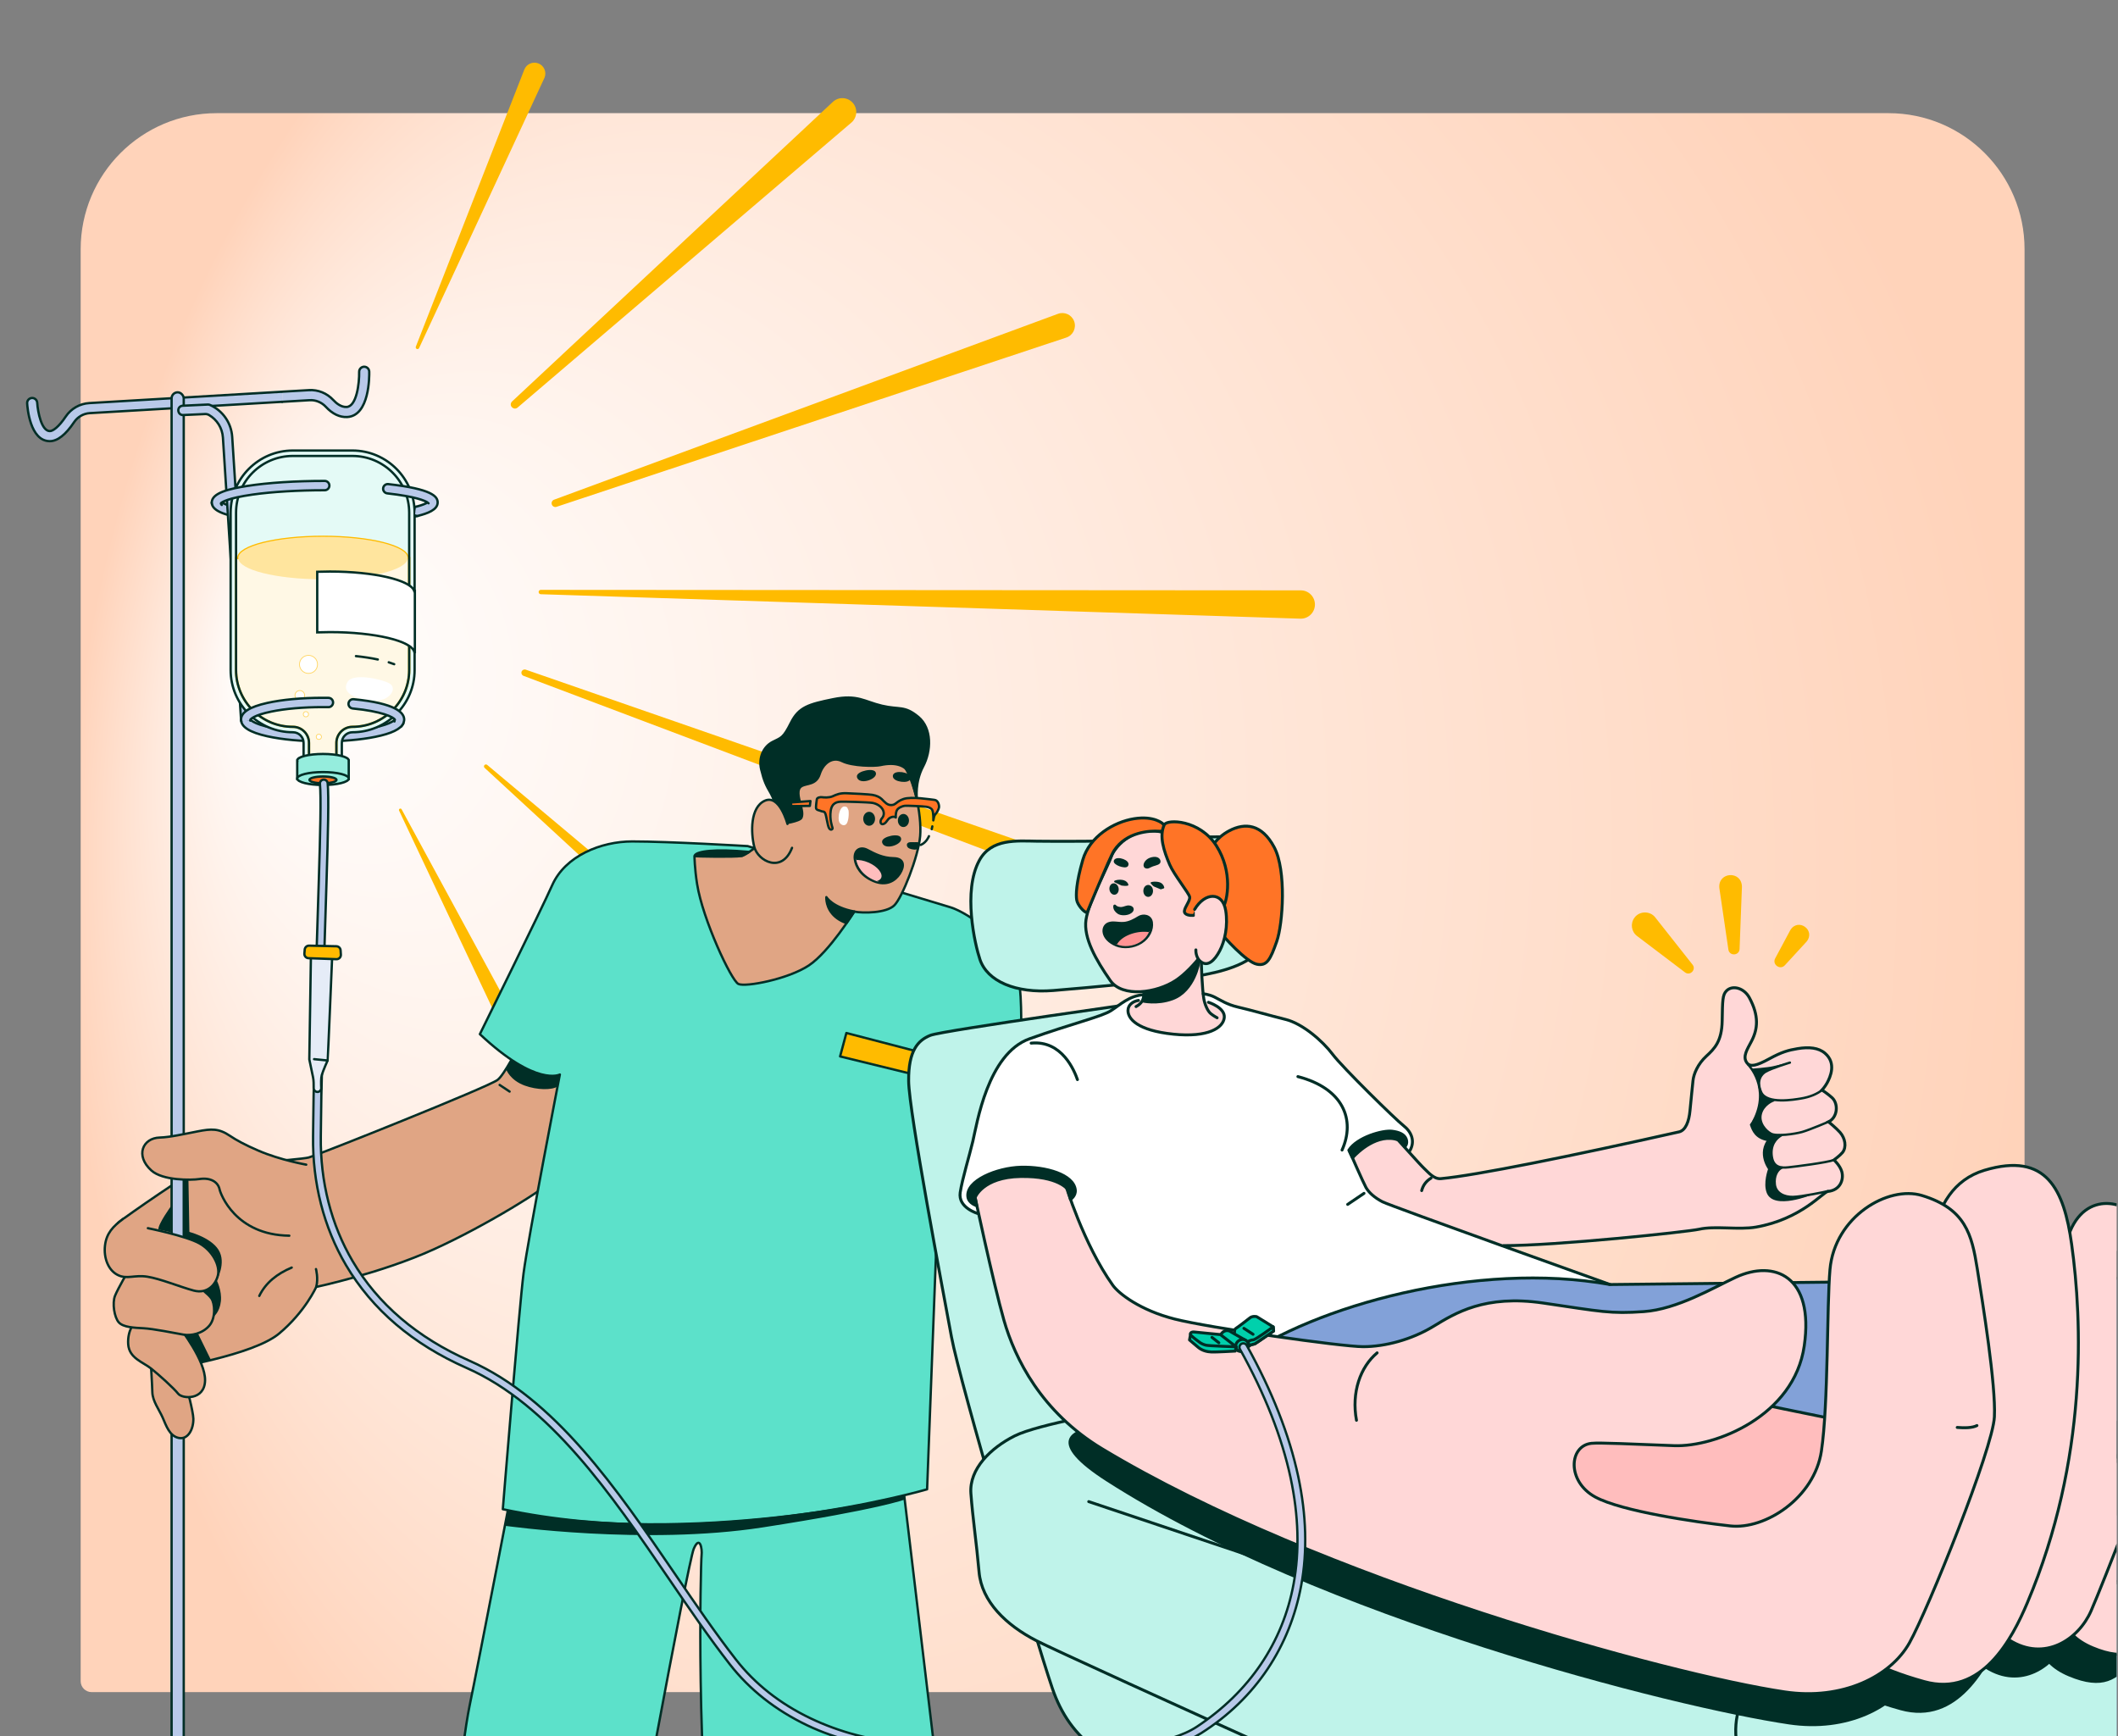 <svg xmlns="http://www.w3.org/2000/svg" xmlns:xlink="http://www.w3.org/1999/xlink" id="patient_ink" viewBox="0 0 2732 2239.43"><rect x="0" y="0" width="2732" height="2239.43" fill="#808080" stroke="none"/><defs><style>.cls-1{fill:#ff9494;}.cls-1,.cls-2,.cls-3,.cls-4,.cls-5,.cls-6,.cls-7,.cls-8,.cls-9,.cls-10,.cls-11,.cls-12,.cls-13,.cls-14,.cls-15,.cls-16,.cls-17,.cls-18,.cls-19,.cls-20,.cls-21,.cls-22,.cls-23,.cls-24,.cls-25,.cls-26,.cls-27,.cls-28,.cls-29,.cls-30,.cls-31,.cls-32{stroke:#002e26;}.cls-1,.cls-2,.cls-3,.cls-4,.cls-5,.cls-6,.cls-10,.cls-11,.cls-12,.cls-13,.cls-14,.cls-16,.cls-18,.cls-19,.cls-20,.cls-22,.cls-23,.cls-25,.cls-27,.cls-28,.cls-29,.cls-30,.cls-31,.cls-32{stroke-linecap:round;}.cls-1,.cls-2,.cls-3,.cls-4,.cls-5,.cls-6,.cls-10,.cls-11,.cls-12,.cls-13,.cls-14,.cls-16,.cls-18,.cls-19,.cls-20,.cls-22,.cls-23,.cls-27,.cls-28,.cls-29,.cls-30,.cls-31,.cls-32{stroke-linejoin:round;}.cls-1,.cls-6{stroke-width:2.9px;}.cls-2,.cls-3,.cls-33,.cls-8,.cls-9,.cls-11,.cls-14,.cls-15,.cls-16,.cls-17,.cls-19,.cls-20,.cls-21,.cls-23,.cls-26,.cls-28{stroke-width:3px;}.cls-2,.cls-4,.cls-6,.cls-10,.cls-12,.cls-13,.cls-34{fill:#002e26;}.cls-35{fill:#002e26;}.cls-35,.cls-36,.cls-37,.cls-38,.cls-39,.cls-34,.cls-40,.cls-41{stroke-width:0px;}.cls-42{clip-path:url(#clippath);}.cls-36,.cls-20,.cls-24,.cls-26,.cls-29{fill:none;}.cls-3,.cls-9,.cls-30{fill:#ff7426;}.cls-4{stroke-width:2.27px;}.cls-37,.cls-7,.cls-22{fill:#ffd7d7;}.cls-33{fill:#fff8e5;stroke:#fb0;}.cls-33,.cls-7,.cls-8,.cls-9,.cls-15,.cls-17,.cls-43,.cls-21,.cls-24,.cls-25,.cls-26,.cls-44{stroke-miterlimit:10;}.cls-5{fill:#00d0ac;}.cls-5,.cls-7,.cls-10,.cls-18,.cls-22,.cls-25,.cls-27,.cls-29,.cls-30,.cls-31,.cls-32{stroke-width:3.78px;}.cls-8,.cls-14{fill:#b8c9e9;}.cls-45{clip-path:url(#clippath-1);}.cls-46{clip-path:url(#clippath-2);}.cls-38{fill:url(#Dégradé_sans_nom_3);}.cls-11{fill:#5ce1ca;}.cls-12{stroke-width:2.37px;}.cls-13{stroke-width:2.01px;}.cls-39{fill:#ffe59e;}.cls-15,.cls-43,.cls-41,.cls-44,.cls-32{fill:#fff;}.cls-16,.cls-40{fill:#fb0;}.cls-17{fill:#e4faf6;}.cls-18,.cls-28{fill:#ffbdbd;}.cls-43{stroke:#ffd561;}.cls-19{fill:#e5ecf7;}.cls-21{fill:#95eddd;}.cls-23{fill:#e0a584;}.cls-24{stroke-width:12.02px;}.cls-25{fill:#ffdede;}.cls-27{fill:#82a1d8;}.cls-31{fill:#bff3ea;}.cls-44{stroke:#ffe294;}</style><clipPath id="clippath"><rect class="cls-36" width="2730.22" height="2239.43"></rect></clipPath><radialGradient id="D&#xE9;grad&#xE9;_sans_nom_3" cx="1357.76" cy="966.78" fx="321.8" fy="700.25" r="1272.75" gradientTransform="translate(0 -35.12) scale(1 1.24)" gradientUnits="userSpaceOnUse"><stop offset="0" stop-color="#fff"></stop><stop offset="1" stop-color="#ffd3ba"></stop></radialGradient><clipPath id="clippath-1"><path class="cls-36" d="M1104.28,1108c-1.78-11.65,6.36-17.55,15.94-12.53s19.84,10.49,33.98,10.72c14.14.23,14.05,10.51,7.94,19.98-5.73,8.89-17.19,16.47-33.77,9.48-16.39-6.91-22.72-18.65-24.09-27.65Z"></path></clipPath><clipPath id="clippath-2"><path class="cls-36" d="M1440.73,1218.21c-18.35-7.61-18.46-23.05-9.38-26.58,5.63-2.19,11.05.1,18.56-.42,6.52-.45,13.15-4.05,17.93-7.09,5.42-3.44,14.7-2.19,15.95,6.25,1.25,8.44-3.23,18.45-12.72,24.5-9.44,6.02-21.72,6.91-30.34,3.34Z"></path></clipPath></defs><g class="cls-42"><path class="cls-38" d="M279.55,145.96h2156.41c96.86,0,175.5,78.64,175.5,175.5v1846.98c0,7.79-6.32,14.11-14.11,14.11H118.16c-7.79,0-14.11-6.32-14.11-14.11V321.46c0-96.86,78.64-175.5,175.5-175.5Z"></path><path class="cls-40" d="M518.04,1043.87l161.52,297.65c2.99,5.51.95,12.4-4.56,15.39-5.51,2.99-12.4.95-15.39-4.56-.08.03-144.71-306.63-144.84-306.82-.43-.92-.04-2.01.88-2.44.88-.42,1.93-.06,2.4.78h0Z"></path><path class="cls-40" d="M628.43,986.59l614.77,515.73c9.05,7.59,10.23,21.08,2.64,30.13-7.59,9.05-21.08,10.23-30.13,2.64-.04.11-590.37-544.53-590.63-544.69-1.03-.95-1.09-2.55-.15-3.58.92-1,2.46-1.08,3.49-.22h0Z"></path><path class="cls-40" d="M678.16,863.75l948.63,329.15c9.26,3.21,14.16,13.32,10.94,22.57-3.21,9.26-13.32,14.16-22.57,10.94.07.06-939.79-354.69-939.89-354.71-2.19-.83-3.29-3.27-2.47-5.45.81-2.15,3.19-3.25,5.35-2.5h0Z"></path><path class="cls-40" d="M697.59,760.82l980.28.64c10.09,0,18.26,8.19,18.25,18.28,0,10.09-8.19,18.26-18.28,18.25.12.04-980.23-31.57-980.34-31.56-1.55-.05-2.77-1.35-2.72-2.9.05-1.52,1.3-2.72,2.81-2.72h0Z"></path><path class="cls-40" d="M714.68,644.52l650.01-239.75c8.41-3.1,17.74,1.2,20.84,9.61,3.18,8.58-1.43,18.15-10.11,21.01,0,0-657.53,218.3-657.53,218.3-2.55.85-5.3-.53-6.14-3.08-.83-2.49.48-5.18,2.93-6.09h0Z"></path><path class="cls-40" d="M660.55,517.77l413.76-386.37c7.24-6.76,18.58-6.37,25.34.87,6.76,7.24,6.37,18.58-.87,25.34.09.05-431.01,367.89-431.16,368.08-4.93,4.13-12.14-2.63-7.08-7.92h0Z"></path><path class="cls-40" d="M536.37,447.13l139.94-357.37c2.83-7.22,10.98-10.78,18.2-7.96,7.22,2.83,10.78,10.98,7.96,18.2.08.1-161.8,348.61-161.89,348.93-.53,1.15-1.89,1.64-3.04,1.11-1.1-.51-1.6-1.79-1.17-2.91h0Z"></path><path class="cls-14" d="M363.98,518.26l-248.11,14.61c-8.15.48-15.71,4.8-20.23,11.55-10.93,16.33-21.49,24.61-31.37,24.61-25.76,0-28.96-43.84-29.24-48.84-.2-3.58,2.54-6.65,6.13-6.85,3.58-.19,6.65,2.54,6.85,6.13.69,11.94,5.57,36.57,16.26,36.57,3.84,0,11.27-4.95,20.57-18.84,6.77-10.11,18.09-16.57,30.27-17.29l249.17-14.68"></path><path class="cls-23" d="M668.71,1350.01s-17.99,36.2-27,42.96c-12.27,9.21-231.97,96.96-243.63,100.03s-129.49,11.05-139.31,13.5c-9.82,2.45-95.73,61.98-105.55,69.96s0,57.69,6.14,61.98c6.14,4.3,57.69,127.03,57.69,127.03,0,0,109.24-17.18,142.99-45.41s47.87-60.14,47.87-60.14c0,0,84.07-17.8,151.58-48.48,67.51-30.68,144.83-78.55,159.56-93.89,14.73-15.34,55.23-142.37,55.23-142.37l-105.55-25.16Z"></path><path class="cls-11" d="M670.26,1869.64s-54.5,282.5-64.51,330.33c-10.01,47.83-33.37,251.36-33.37,251.36l232.45,15.57s82.3-451.56,90.09-469.36c7.79-17.8,11.12,0,10.01,8.9s-7.79,278.06,17.8,442.66l304.75-6.67-75.63-635.08-481.59,62.28Z"></path><rect class="cls-14" x="221.34" y="506.02" width="15.66" height="1877.06" rx="7.83" ry="7.83"></rect><path class="cls-23" d="M395,1502.21s-33.03-5.8-61.41-17.96c-17.43-7.47-28.84-13.72-36.97-19.22-14.43-9.76-23.96-9.17-41.54-5.77-17.14,3.31-35.58,7.61-49.09,7.98-21.82.59-32.04,23.26-10.72,42.5,14.55,13.12,51.28,12.64,61.98,11.02,13.85-2.1,23.93,3.36,26.02,13.43,1.15,5.54,20.24,58.81,89.91,59.64"></path><path class="cls-20" d="M376.29,1634.95c-18.93,7.98-33.61,19.56-41.84,36.57"></path><path class="cls-20" d="M407.59,1636.92s3.24,12.06.3,23"></path><line class="cls-20" x1="644.48" y1="1399.37" x2="657.33" y2="1407.94"></line><path class="cls-23" d="M194.38,1755.57s1.81,28.72,2.12,40.21,8.77,22.37,13.3,32.65c4.54,10.28,8.77,23.89,20.86,26.3,12.09,2.42,19.05-11.79,18.75-24.79-.23-9.94-8.77-40.82-8.77-40.82l-46.26-33.56Z"></path><path class="cls-11" d="M1195.87,1920.97s-282,82.48-547.28,25.64c0,0,21.18-260.82,26.75-304.29,5.57-43.47,46.81-256.36,46.81-256.36,0,0-30.27,16.4-103.17-52.08,0,0,79.63-161.36,93.32-192.18,16.9-38.04,63.22-56.38,103.1-56.38,48.33,0,149,6.01,149,6.01,0,0,240.73,72.45,262.08,79.08,21.35,6.63,83.21,45.66,89.1,103.83,5.89,58.17-5.15,197.35-5.15,197.35l-97.94,10.31-16.63,439.09Z"></path><polygon class="cls-16" points="1083.64 1362.59 1091.74 1332.39 1196.3 1359.64 1188.94 1388.36 1083.64 1362.59"></polygon><path class="cls-23" d="M895.8,1104.32c1.32.33,51.6,1.41,60.54-.24s32.88-23.55,41.48-31.5,38.45-88.15,52.02-100.07c13.57-11.92,83.76-19.86,106.6,2.32,22.84,22.18,32.78,77.14,30.46,103.63-2.32,26.49-23.17,79.46-33.44,89.39-10.26,9.93-40.06,10.26-51.65,7.95,0,0-32.11,51.98-58.6,69.52-26.49,17.55-81.44,28.14-90.71,23.84-9.27-4.3-46.07-83.32-53.3-128.79-3.26-20.54-3.41-36.04-3.41-36.04Z"></path><path class="cls-2" d="M1008.19,1062.74c.84,0,23.26-3.36,25.5-7.85,2.24-4.48.56-10.93-1.4-18.49s-5.04-18.49,1.68-22.42,18.77-1.4,23.26-15.41c4.48-14.01,16.25-23.26,29.14-16.81s41.81,6.71,49.32,5.04c19.89-4.42,34.77.49,38.99,14.69,4.36,14.66,7.95,28.41,7.95,28.41,0,0-2.71-20.97,7.95-41.09,10.71-20.23,11.8-49.36-6.13-64.22s-24.1-8.97-46.79-14.29c-22.7-5.32-31.38-14.85-63.05-8.41s-44.27,10.09-54.36,30.26c-10.09,20.17-12.33,19.05-23.82,24.94-11.49,5.88-18.21,20.17-14.57,35.31,3.64,15.13,6.44,20.74,12.33,30.82s14.01,39.51,14.01,39.51Z"></path><path class="cls-2" d="M957.51,1103.74s3.56-2.65,8.74-4.91c-45.35-4.27-67.07-.71-70.04,4.42l61.3.49Z"></path><path class="cls-2" d="M1102.74,1108.78c-1.78-11.65,6.36-17.55,15.94-12.53,9.58,5.02,19.84,10.49,33.98,10.72,14.14.23,14.05,10.51,7.94,19.98-5.73,8.89-17.19,16.47-33.77,9.48-16.39-6.91-22.72-18.65-24.09-27.65Z"></path><ellipse class="cls-2" cx="1121.1" cy="1056.09" rx="6.13" ry="7.51"></ellipse><ellipse class="cls-2" cx="1165.31" cy="1058.3" rx="5.67" ry="6.95"></ellipse><path class="cls-2" d="M1106.82,1002.04c-1.58-5.9,22.28-11.03,21.63-3.89-.56,6.22-19.4,12.25-21.63,3.89Z"></path><path class="cls-2" d="M1139.29,1086.32c-1.58-5.9,22.28-11.03,21.63-3.89-.56,6.22-19.4,12.25-21.63,3.89Z"></path><path class="cls-2" d="M1153.13,1000.94c.15-6.43,20.67-3.88,19.78,3.04-.68,5.35-19.94,3.27-19.78-3.04Z"></path><polygon class="cls-3" points="1020.66 1039.77 1020.19 1035.1 1045.39 1033.24 1044.62 1039.46 1020.66 1039.77"></polygon><path class="cls-3" d="M1059.55,1046.3c-2.86-1.32-7-1.09-7-4.67s.78-8.56,1.09-10.73,4.36-2.96,6.69-2.64,9.02.93,13.84-1.24c4.82-2.18,9.02-4.2,17.73-3.89s29.18,1.35,33.4,2.1c5.1.91,9.3,2.79,11.91,5.33,4.54,4.42,7.15,8.06,12.81,7.82s6.07-4.57,15.42-7.82c10.09-3.51,34.88.66,39.86,1.13s6.38,7.31,5.91,9.8c-.47,2.49-2.64,6.69-4.51,8.56s-2.33,5.6-2.8,8.09c0,0,.42-9.97-1.4-13.38-1.24-2.33-4.04-3.58-7.78-4.2s-24.89-1.56-27.69-1.24-8.87,2.49-10.42,6.38-1.13,8.72-1.13,8.72c0,0-2.29-2.31-7.27.3-4.01,2.09-4.54,6.8-8.84,8.16-3.91,1.23-4.65-4.2-1.81-7.37,3.53-3.95,2.68-8.64.91-11.68-2.38-4.08-7.66-7.32-13.11-8.25s-35.62-1.71-40.13-1.56-12.13.78-13.69,11.82,1.71,20.07,2.33,21.93c.62,1.87-2.49,3.89-4.51.31-2.02-3.58-3.42-16.49-4.98-19.29s-2.8-1.56-4.82-2.49Z"></path><path class="cls-2" d="M1183.39,1087.71c-5.23.51-12.14-1.18-12.14,2.02s3.54,4.05,7.42,4.55,5.39-1.01,5.9-3.37-1.18-3.2-1.18-3.2Z"></path><line class="cls-20" x1="1202.59" y1="1065.89" x2="1201.84" y2="1069.47"></line><path class="cls-20" d="M1198.26,1078.51s-3.01,8.09-10.54,11.29"></path><g class="cls-45"><ellipse class="cls-28" cx="1115.56" cy="1123.23" rx="13.13" ry="24.48" transform="translate(-356.53 1705.52) rotate(-66.78)"></ellipse></g><path class="cls-23" d="M1015.75,1062.74s-10.09-38.39-29.14-29.98c-19.05,8.41-18.21,41.19-13.73,59.4s35.59,35.31,48.76,1.4"></path><path class="cls-2" d="M1102.13,1175.71c-28.34-5.18-36.21-18.57-36.21-18.57,0,0-1.21,14.43,11.61,25.42,6.62,5.68,14.43,8.04,14.43,8.04l10.17-14.9Z"></path><path class="cls-23" d="M173.82,1705.68s-9.68,9.98-8.47,28.12c1.21,18.14,19.05,22.98,29.63,31.44,10.58,8.47,29.33,25.4,34.77,32.35,5.44,6.95,34.17,8.77,34.77-16.93s-32.35-67.73-32.35-67.73l-58.35-7.26Z"></path><path class="cls-23" d="M165.65,1638.86s-13.3,22.68-17.23,32.35-.91,28.12,4.84,34.47c5.74,6.35,19.96,6.95,32.05,7.56,12.09.6,41.12,6.35,51.1,8.16,9.98,1.81,24.79-1.21,33.56-11.49,8.77-10.28,6.95-29.03,2.72-35.07-4.23-6.05-16.02-14.51-16.02-14.51l-91.01-21.47Z"></path><path class="cls-23" d="M190.75,1584.14s49.28,9.98,66.52,19.65c17.23,9.68,26.61,28.72,23.89,40.82-2.72,12.09-13.61,24.79-31.44,19.96-17.84-4.84-42.63-15.12-59.56-17.84-16.93-2.72-26.61,3.93-38.7-2.42-12.09-6.35-17.84-22.07-16.02-37.79,1.81-15.72,10.28-24.79,23.58-34.47"></path><path class="cls-14" d="M364.27,505.22l34.37-2.02c11.73-.68,23.1,3.96,31.25,12.76,3.96,4.28,10.15,9.31,17.2,8.95,12.98-.66,16.51-30.77,16.18-45.24-.08-3.59,2.76-6.56,6.35-6.65,3.57-.09,6.56,2.76,6.65,6.34.14,5.84.51,57.05-28.52,58.53-9.54.49-19.02-4.04-27.4-13.1-5.49-5.93-13.13-9.07-20.94-8.61l-35.44,2.09"></path><path class="cls-34" d="M659.6,1366.61l-6.47,13.18s4.82,13.52,23.69,20.41c15.87,5.8,34.76,6.02,42.33,1.26.78-.49,3.01-15.51,3.01-15.51,0,0-19.18,4.71-36.45-4.13-17.27-8.84-26.11-15.21-26.11-15.21Z"></path><polygon class="cls-34" points="237.16 1522.38 243.07 1522 244.45 1598.11 237.16 1595.59 237.16 1522.38"></polygon><path class="cls-34" d="M220.46,1589.47c0-1.39.28-33.96.28-33.96,0,0-17.26,23.66-16.42,30.34l16.15,3.62Z"></path><path class="cls-34" d="M241.82,1588.3s29.54,6.93,40.09,23.81c10.55,16.88-2.41,39.19-2.41,39.19,0,0,9.04-21.4-10.25-39.19-9.59-8.84-29.54-15.98-29.54-15.98l2.11-7.84Z"></path><path class="cls-34" d="M263.53,1665.48s15.37,8.74,12.36,32.56c0,0,7.54-5.73,9.04-19.59,1.51-13.87-5.43-27.13-5.43-27.13,0,0-5.43,11.76-15.98,14.17Z"></path><path class="cls-34" d="M255.39,1720.04l16.58,33.76-12.06,4.22c-5.43-10.55-13.57-22.61-21.4-35.27l16.88-2.71Z"></path><path class="cls-34" d="M654.89,1948.26l-3.87,19.71s180.87,25.69,332.88,2.11c152.01-23.58,182.98-35.89,182.98-35.89l-1.06-5.28s-269.92,65.31-510.93,19.35Z"></path><path class="cls-41" d="M1092.78,1041.39c-9.41-6.23-13.05,13.78-9.91,19.43,1.5,2.71,5.17,4.85,8.15,2.65,3.75-2.76,4.23-14.58,3.43-18.38"></path><path class="cls-14" d="M418.86,675.86c-37.61,0-73.02-2.29-99.7-6.44-32.24-5.02-46-11.4-46-21.33h12.02c0-.57-.19-.96-.26-1.06.04.06,4.62,6.12,41.15,11.26,25.43,3.58,58.38,5.55,92.78,5.55,47.83,0,92.94-3.92,117.74-10.23l2.96,11.65c-26.09,6.64-71.21,10.6-120.7,10.6Z"></path><path class="cls-24" d="M418.86,626.32c30.34,0,58.43,1.51,81.34,4.07"></path><path class="cls-14" d="M416.15,956.26c-26.92,0-52.3-2.35-71.46-6.62-22.72-5.06-33.76-12.09-33.76-21.49h12.02c0-.13-.02-.22-.03-.25.02.05,2.76,5.58,27.17,10.6,17.98,3.7,41.44,5.73,66.06,5.73s47.61-2,65.51-5.62c24.87-5.04,27.69-10.65,27.71-10.7l10.94,4.99c-3.43,7.53-15.29,13.25-36.27,17.5-18.67,3.78-42.78,5.86-67.9,5.86Z"></path><path class="cls-24" d="M423.63,906.11c11.26.19,22,.79,31.9,1.75"></path><path class="cls-14" d="M310.95,928.53l-23.42-364.21c-.78-12.2-7.58-22.97-17.96-29.06-1.51-.88-3.25-1.28-5-1.21l-28.65,1.29c-7.13-.06-8.41-10.92-.57-12.01l32.72-1.55c.94-.04,1.87.13,2.73.51h0c16.55,7.36,27.56,23.16,28.72,41.24l23.42,364.21-12,.77Z"></path><path class="cls-17" d="M454.63,581.11h-76.96c-44.1,0-80.18,36.08-80.18,80.18v203.02c0,44.1,36.08,80.18,80.18,80.18h.2c7.57,0,13.71,6.14,13.71,13.71v31.16c0,7.57,6.14,13.71,13.71,13.71h21.91c7.57,0,13.71-6.14,13.71-13.71v-31.16c0-7.57,6.14-13.71,13.71-13.71h0c44.1,0,80.18-36.08,80.18-80.18v-203.02c0-44.1-36.08-80.18-80.18-80.18Z"></path><path class="cls-33" d="M525.84,719.81c0-15.14-48.9-27.41-109.22-27.41s-109.22,12.27-109.22,27.41h-2.91v144.5c0,40.35,32.83,73.18,73.18,73.18h.2c11.42,0,20.71,9.29,20.71,20.71v31.16c0,3.7,3.01,6.71,6.71,6.71h21.91c3.7,0,6.71-3.01,6.71-6.71v-31.16c0-11.42,9.29-20.71,20.71-20.71,40.35,0,73.18-32.83,73.18-73.18v-144.5h-1.97Z"></path><path class="cls-26" d="M405.29,996.07c-3.7,0-6.71-3.01-6.71-6.71v-31.16c0-11.42-9.29-20.71-20.71-20.71h-.2c-40.35,0-73.18-32.83-73.18-73.18v-203.02c0-40.35,32.83-73.18,73.18-73.18h76.96c40.35,0,73.18,32.83,73.18,73.18v203.02c0,40.35-32.83,73.18-73.18,73.18-11.42,0-20.71,9.29-20.71,20.71v31.16c0,3.7-3.01,6.71-6.71,6.71h-21.91Z"></path><ellipse class="cls-39" cx="416.62" cy="719.81" rx="109.22" ry="27.41"></ellipse><path class="cls-20" d="M501.44,854.26c2.52.78,4.87,1.59,7.04,2.44"></path><path class="cls-20" d="M459.13,846.27c10.3,1.09,19.8,2.57,28.2,4.36"></path><path class="cls-21" d="M449.84,980.83c0-4.6-14.87-8.34-33.22-8.34s-33.22,3.73-33.22,8.34c0,.07.01.14.02.21h-.02v23.8h66.44v-23.8h-.02c0-.07.02-.14.02-.21Z"></path><ellipse class="cls-21" cx="416.62" cy="1004.17" rx="33.22" ry="8.34"></ellipse><ellipse class="cls-9" cx="416.62" cy="1005.92" rx="17.41" ry="4.37"></ellipse><path class="cls-41" d="M465.2,901.37c-13.73-3.91-23.75-10.93-16.59-22.25s44.49-3.02,53.54,2.26,3.39,15.84-6.03,19.98-24.83,1.73-30.92,0Z"></path><circle class="cls-43" cx="411.27" cy="950.38" r="3.38"></circle><circle class="cls-43" cx="394.57" cy="921.23" r="3.38"></circle><circle class="cls-44" cx="399.56" cy="906.28" r="3.38"></circle><circle class="cls-43" cx="386.73" cy="896.93" r="6.23"></circle><circle class="cls-43" cx="397.94" cy="856.94" r="11.64"></circle><path class="cls-14" d="M536.59,653.61c8.96-2.28,13.08-4.33,14.89-5.52-3.42-2.24-15.11-7.6-51.96-11.72-3.3-.37-5.67-3.34-5.31-6.64.37-3.3,3.35-5.67,6.64-5.31,56.45,6.31,63.69,15.96,63.69,23.67,0,9.58-13.36,14.21-25,17.17-.5.13-1,.19-1.49.19-.95,0-1.87-.23-2.7-.64M552.79,649.15h0,0Z"></path><path class="cls-14" d="M273.46,649.95c-.19-.59-.3-1.22-.3-1.87,0-12.48,23.25-17.78,46-21.33,26.68-4.16,62.09-6.44,99.7-6.44,3.32,0,6.01,2.69,6.01,6.01s-2.69,6.01-6.01,6.01c-34.4,0-67.35,1.97-92.78,5.55-32.68,4.6-39.79,9.93-40.96,11.05-.57,1.16.93,2.38.93,2.38"></path><path class="cls-14" d="M508.83,930.53c-.02-.79.12-1.59.44-2.37-1.82-3.29-16.91-10.71-54.32-14.32-3.3-.32-5.72-3.26-5.41-6.56.32-3.3,3.26-5.73,6.56-5.41,53.94,5.2,65.26,17.16,65.26,26.27,0,1.62-.54,3.15-1.05,4.75-.44,1.39-2.92,4.31-2.92,4.31M509.38,928.39h0,0Z"></path><path class="cls-14" d="M311.41,930.49c-.3-.72-.47-1.51-.47-2.34,0-9.4,11.04-16.43,33.76-21.49,19.15-4.27,44.53-6.62,71.46-6.62,2.55,0,5.08.02,7.58.06,3.32.06,5.96,2.79,5.91,6.11-.06,3.32-2.79,5.95-6.11,5.91-2.43-.04-4.9-.06-7.38-.06-24.62,0-48.08,2.04-66.06,5.73-23.05,4.74-26.78,9.94-27.14,10.54-.01.4-.06.8-.15,1.18"></path><path class="cls-8" d="M406.7,1303.64c.92-94.18,9.28-260.16,5.99-292.56-.28-2.75,1.72-5.2,4.47-5.48,2.74-.27,5.2,1.72,5.48,4.47,3.34,32.81-5.02,200.71-5.96,295.29"></path><path class="cls-15" d="M534.23,762.02c-5.19-13.93-51.88-24.83-108.73-24.83-5.54,0-10.99.1-16.31.3v78.14c5.32-.2,10.76-.31,16.31-.31,58.21,0,105.78,11.43,109.04,25.84h.58v-79.15h-.88Z"></path><path class="cls-31" d="M1520.15,1262.18c26.64-3.11,67.56-9.21,91.94-25.52,24.37-16.32,21.84-53.63,19.83-71.9-2-18.27-8.07-48.09-11.01-59.29-2.94-11.2-13.21-24.9-35.71-25.91s-102.16,2.29-129.02,4.1c-23.38,1.57-90.68,1.77-118.86,1.33-26.12-.4-58.53-3.47-74.01,24.64-21.7,39.4-5.81,108.59.74,127.99,9.51,28.17,46.16,43.82,94.42,39.98,48.26-3.84,140.82-12.99,161.68-15.43Z"></path><path class="cls-31" d="M1499.81,1289.35s-283.93,39.75-299.71,46.06c-15.78,6.31-28.4,19.29-28.05,58.91.35,39.62,44.36,270.88,55.23,329.96,10.86,59.07,107.05,385.46,130.05,453.17,23,67.72,72.83,103.49,178.88,130.33,106.05,26.83,626.08,163.55,675.91,180.16,49.83,16.61,127.77,7.67,183.99-19.17s198.05-123.94,198.05-123.94l-1094.35-1055.48Z"></path><path class="cls-41" d="M1263.47,1566.25s-17.92-2.37-22.66-15.55c-4.73-13.19,1.69-29.42,3.38-37.2,1.69-7.78,22.99-98.4,34.49-122.07,11.5-23.67,22.66-44.3,70.33-59.18,47.68-14.88,77.1-23.33,85.55-29.76,8.45-6.42,25.36-18.26,40.92-19.61,15.55-1.35,74.39-3.04,81.16-1.01,6.76,2.03,29.42,16.57,35.51,17.25,6.09.68,63.23,15.89,72.03,18.26,8.79,2.37,35.51,18.94,48.36,35.84,12.85,16.91,87.24,89.27,94,96.03s21.98,14.54,10.82,36.18l-8.12-9.81-11.84-11.84s-48.69,15.55-54.1,21.98c-5.41,6.42-.68,2.37-.68,2.37l19.61,45.99s10.82,14.2,24.35,17.92c13.53,3.72,287.09,103.81,287.09,103.81,0,0-125.98-13.8-208.97.68-87.24,15.22-162.65,39.9-213.37,66.61,0,0-159.15-6.93-205.93-54.44-43.62-44.3-72.03-143.04-72.03-143.04l-61.88-12.85-56.47,20.29,8.45,33.14Z"></path><path class="cls-37" d="M1421.31,1248.62c9.84,16.66,15.1,28.1,37.39,30.18,9.84.92,15.74.13,15.74.13,0,0,.52,7.74-1.05,11.15,0,0-12.46-2.36-18.11,9.97-5.64,12.33,14.04,28.47,50.51,33.19,36.47,4.72,54.32-1.05,61.4-5.51,7.08-4.46,13.51-11.94,11.81-19.68-1.71-7.74-25.06-16.53-25.06-16.53l-3.67-54.84s2.49-57.07,3.67-62.58c1.18-5.51-6.69-69.8-11.41-80.16s-33.46-20.73-48.41-21.91c-14.96-1.18-38.7,1.57-53.66,20.6-14.96,19.02-28.21,62.19-31.88,68.88s-11.51,30.3-6.69,46.58c4.85,16.4,19.42,40.54,19.42,40.54Z"></path><path class="cls-30" d="M1561.84,1094.66s6.32-13.94,23.81-23.15c20.32-10.7,41.94-8.74,57.89,21.19,15.95,29.93,11.36,98.74,3.28,121.67-8.08,22.94-12.45,32.11-25.78,29.27-13.32-2.84-43.47-35.61-48.49-43.47-5.02-7.86-18.57-91.96-10.7-105.51Z"></path><path class="cls-27" d="M3211.9,1871.18s-312.66-197.15-332.57-210.03c-19.91-12.88-65.04-15.77-97.1-13.48-32.06,2.29-705.37,9.16-705.37,9.16-171.43-30.7-380.62,26.94-480.93,98.48l787.81,611.47,274.82,371,231.31,338.94,680.17-258.79-96.19-771.78-261.95-174.98Z"></path><path class="cls-31" d="M2657.19,1990.62c54.96,17.95,112.17,84.13,122.27,140.22,10.1,56.09,11.22,111.05,12.34,139.09,1.12,28.04-5.61,60.57-40.38,89.74-34.77,29.16-225.7,114.4-278.07,140.58-104.31,52.16-273.82-5.98-384.87-48.6-111.05-42.63-712.3-315.2-751.56-335.4-39.26-20.19-70.67-50.48-74.03-88.62-3.37-38.14-8.19-69.55-10.54-101.36-2.36-31.81,25.92-58.91,56.55-74.23,30.63-15.32,135.49-32.99,135.49-32.99l1212.8,171.56Z"></path><path class="cls-29" d="M2299.03,2144.77c-26.08,9.61-82.35,50.78-50.78,134.51"></path><line class="cls-32" x1="2163.58" y1="2191.57" x2="1404.35" y2="1936.84"></line><path class="cls-7" d="M2077.33,1657s-283.72-101.53-294.03-106.86c-10.31-5.33-17.77-12.09-21.33-18.48-3.55-6.4-20.68-45.56-20.68-45.56,22.01-31.28,54.9-23.66,54.9-23.66,8.11,8.75,35.55,39.81,40.88,44.72,5.33,4.91,12.39,13.93,21.54,13.09,44.88-4.11,167.72-28.97,307.16-60.3,8.4-1.89,12.87-13.3,14.15-27.42,1.28-14.12,3-29.52,3.85-38.51.86-8.99,6.42-21.82,17.12-31.66,10.7-9.84,20.11-19.25,20.54-45.78.43-26.53.5-33.38,5.46-38.49,7.69-7.92,22.77-3.92,29.63,8.82,12.67,23.53,10.86,40.49,2.71,56.1-5.52,10.58-11.69,19.63-6.07,27.63,4.27,6.08,12.66,4,28.88-4.89,16.22-8.89,24.75-11.21,36.85-13.2,14.49-2.38,26.85-1.19,35.16,5.94,14.97,12.83,6.89,30.65,2.61,38.49-2.46,4.5-6.43,8.98-6.43,8.98,0,0,8.29,5.51,13.08,10.02,8.31,7.84,7.04,25.28-4.65,30.96,0,0,10.32,8.51,14.86,13.7,6.65,7.6,8.6,19,3.09,25.9-2.85,3.56-10.9,9.61-10.9,9.61,0,0,7.72,7.13,9.95,14.86,3,10.4-1.93,24.16-17.78,25.72-6.39.63-34.36,35.79-92.86,46-22.14,3.87-52.93-1.86-73.36,2.79-14.62,3.32-184.79,21.36-253.24,21.14"></path><path class="cls-29" d="M1845.86,1519.6c-6.76,4.1-10.34,9.65-12.04,16.06"></path><path class="cls-29" d="M1558.75,1292.78s21.88,6.83,20.43,19.88c-1.45,13.02-20.55,25.83-65.64,21.25-46.36-4.71-58.83-19.88-58.56-30.78.18-7.36,6.81-11.71,13.56-12.77"></path><path class="cls-29" d="M1475.5,1281.44c-.24,7.47-2.17,12.54-10.13,16.88"></path><path class="cls-29" d="M1569.95,1312.77s-4.56-2.41-8.19-5.37c-4.28-3.48-7.8-12.4-8.98-19.3-2-11.65-3.54-45.42-2.99-51.03"></path><path class="cls-29" d="M1497.62,1073.03c-38.88-8.74-61.16,22.94-63.82,30.9-4.53,13.56-29.47,58.71-32.97,82.38-3.5,23.67,13.22,52.35,31.2,78.26,15.74,22.68,60.13,16.14,84.61,0,24.48-16.14,48.17-53.31,48.17-53.31"></path><path class="cls-10" d="M1442.75,1177.03c-3.04-1.95-5.29-5.14-4.85-8.37,2.2,2.64,6.59,3.37,9.11,3.08,3.82-.44,6.17-2.35,9.53-1.95,5.11.6,5.6,4.89-.28,7.54-3.61,1.62-9.94,2-13.51-.29Z"></path><ellipse class="cls-4" cx="1437.01" cy="1146.69" rx="4.84" ry="6.26" transform="translate(-155.95 228.87) rotate(-8.64)"></ellipse><ellipse class="cls-12" cx="1481.03" cy="1149.12" rx="5.05" ry="6.52"></ellipse><path class="cls-12" d="M1438.32,1136.97c4.99-1.79,8.91-1.02,10.92-.47,2.93.8,4.71,3.11,5.08,4.71-2.07.38-4.42.38-7.27-.13l-8.73-4.1Z"></path><path class="cls-13" d="M1497.3,1146.08c.84-.45,2.61-.63,3.48-1.19-.4-2.63-2.6-5.09-5.1-5.86-4.71-1.44-8.89-.77-10.48-.22,1.38,1.56,2.57,3.16,3.85,3.79.62.3,8.24,3.47,8.24,3.47Z"></path><path class="cls-12" d="M1438.06,1109.94c2.97-5.01,19.89.77,15.84,6.6-2.32,3.34-18.44-2.2-15.84-6.6Z"></path><path class="cls-12" d="M1477.57,1118.58c-3.3-1.86-.34-8.74,5.91-11.04s11.26-1.09,12.24,2.78c.98,3.87-4.42,4.48-8.94,6.04-3.9,1.34-6.18,3.93-9.21,2.22Z"></path><path class="cls-6" d="M1439.81,1219.32c-19.55-8.11-19.67-24.57-10-28.33,6-2.33,11.78.11,19.78-.44,6.94-.48,14.01-4.32,19.11-7.55,5.78-3.67,15.67-2.33,17,6.67,1.33,9-3.44,19.66-13.55,26.11-10.06,6.41-23.15,7.36-32.33,3.56Z"></path><line class="cls-29" x1="1759.42" y1="1539.23" x2="1738.36" y2="1553.46"></line><path class="cls-29" d="M1674.14,1388.63c58.65,15.23,74.44,55.83,56.96,94.74"></path><path class="cls-18" d="M2384.81,1834.31s-256.15-50.87-300.78-66.05c-44.63-15.17-230.27,41.95-162.44,166.9,67.83,124.95,371.29,140.12,371.29,140.12,0,0,130.31-147.26,91.93-240.98Z"></path><path class="cls-35" d="M1432.55,1837.05c13.35-.89,43.71-105.13,88.04-93.85,44.33,11.28,215.07,35.68,243.22,35.68s47.47,105.59,79.64,112.59c41.88,9.1,348.58,113.58,393.81,118.61,45.23,5.03,255.32,107.56,231.2,150.78-24.13,43.22-86.13,74.43-160.83,63.33-148.77-22.11-605.65-137.13-880.56-313.63-75.44-48.43-55.21-69.47,5.49-73.52Z"></path><path class="cls-35" d="M2629.85,2111.22s-6.25,32.13,38.38,50.87c44.63,18.74,63.37,4.46,82.11-19.64,18.74-24.1,51.77-84.79,68.72-127.63,16.96-42.84,13.39-90.14,3.57-128.52-9.82-38.38-18.74-91.93-74.08-105.32l-118.7,330.23Z"></path><path class="cls-35" d="M2510.25,2122.82c2.68,1.79,27.84,15,50.87,29.45,45.52,28.56,89.25-.89,105.32-37.49s81.22-205.28,91.93-233.84c10.71-28.56,13.39-80.33,10.71-131.2-2.68-50.87-23.21-117.81-43.73-142.8-20.53-24.99-79.43-33.92-92.82,42.84-16.46,94.39-122.27,473.03-122.27,473.03Z"></path><path class="cls-35" d="M2365.67,2168.34c2.68,1.79,20.56,19.44,85.68,37.49,74.08,20.53,113.21-55.01,132.98-101.75,78.54-185.64,70.72-364.66,57.12-462.32-9.82-70.51-32.13-119.6-112.46-95.5-80.33,24.1-74.08,135.66-66.94,188.32,7.14,52.66-96.39,433.76-96.39,433.76Z"></path><path class="cls-22" d="M2660.6,2074.4s-6.25,32.13,38.38,50.87c44.63,18.74,63.37,4.46,82.11-19.64,18.74-24.1,51.77-84.79,68.72-127.63,16.96-42.84,13.39-90.14,3.57-128.52-9.82-38.38-18.74-91.93-74.08-105.32l-118.7,330.23Z"></path><path class="cls-22" d="M2541,2086c2.68,1.79,27.84,15,50.87,29.45,45.52,28.56,89.25-.89,105.32-37.49,16.07-36.59,81.22-205.28,91.93-233.84,10.71-28.56,13.39-80.33,10.71-131.2-2.68-50.87-23.21-117.81-43.73-142.8-20.53-24.99-79.43-33.92-92.82,42.84-16.46,94.39-122.27,473.03-122.27,473.03Z"></path><path class="cls-22" d="M2396.42,2131.52c2.68,1.79,20.56,19.44,85.68,37.49,74.08,20.53,113.21-55.01,132.98-101.75,78.54-185.64,70.72-364.66,57.12-462.32-9.82-70.51-32.13-119.6-112.46-95.5-80.33,24.1-74.08,135.66-66.94,188.32,7.14,52.66-96.39,433.76-96.39,433.76Z"></path><path class="cls-7" d="M1374.04,1526.67s23.47,78.04,61.37,131.09c7.78,10.89,35.39,32.28,79.72,43.56,44.33,11.28,215.07,35.68,243.22,35.68s62.32-9.05,90.47-26.14c28.15-17.09,66.34-41.21,141.73-30.16,75.39,11.06,86.45,14.07,129.67,11.06,43.22-3.02,89.49-30.68,118.61-44.23,49.71-23.13,101.53-2.01,88.46,88.46-13.07,90.47-114.59,130.68-167.87,128.67-53.28-2.01-95.78-4.13-106.55-3.02-29.15,3.02-32.17,49.26,5.03,69.36,33.79,18.26,128.67,32.17,173.9,37.19,45.23,5.03,108.56-36.19,117.61-96.5,9.05-60.31,6.95-187.62,11.06-234.21,6.03-68.35,74.99-108.74,118.61-95.49,56.29,17.09,64.33,50.26,71.37,94.49,7.04,44.23,24.13,149.78,22.11,190.99-2.01,41.21-85.44,248.29-109.57,291.51-24.13,43.22-86.13,74.43-160.83,63.33-148.77-22.11-600.74-145.02-880.56-313.63-78.41-47.24-112.58-116.6-126.66-165.86-14.07-49.26-38.27-163.57-38.27-163.57,8.12-29.64,92.18-35.33,117.36-12.59Z"></path><path class="cls-10" d="M1812.09,1479.12s4.07-3.67,1.69-10.01c-2.31-6.16-9.37-8.91-18.02-10.01-12.16-1.54-45.12,7.7-55.89,24.48l4.77,9.85s22.75-26.66,49.27-25.1c7.85.46,12.47,3.23,12.47,3.23l5.7,7.54Z"></path><path class="cls-10" d="M1380.79,1547.02s7.1-4.44,6.22-12.25c-2.23-19.77-37.82-30.09-70.18-29.24-30.75.81-71.29,17.27-68.35,38.25,1.19,8.45,11.33,11.33,11.33,11.33l-2.02-10.52s9.71-26.3,58.67-27.11,60.69,16.59,60.69,16.59l3.64,12.95Z"></path><path class="cls-29" d="M1389.78,1392.5c-3.71-10.66-19.47-50.98-59.7-47.04"></path><path class="cls-29" d="M1776.34,1744.97c-21.71,18.19-33.29,50.98-26.63,86.94"></path><path class="cls-5" d="M1642.86,1716.62l-.56-5.2s-19.55-12.1-20.96-12.94c-1.41-.84-6.47-.84-9,1.27s-16.74,12.94-18.01,13.5c-1.27.56-1.97,2.39-1.83,3.8s-.98,4.78-1.41,4.92,16.88,12.1,16.88,12.1l2.67,2.53s1.55-1.55,3.38-2.11c1.83-.56,2.81-.42,4.78-1.27,1.97-.84,24.06-16.6,24.06-16.6Z"></path><path class="cls-5" d="M1577.77,1717.92c3.23-2.28,7.31-2.2,9.95-.07l18.74,10.79-8.98,13.77-18.16-10.79c-1.64-.4-3.11-1.29-4.1-2.7-2.39-3.38-1.25-8.31,2.56-11Z"></path><ellipse class="cls-5" cx="1602.06" cy="1735.58" rx="8.44" ry="7.5" transform="translate(-708.08 1243.56) rotate(-35.27)"></ellipse><path class="cls-5" d="M1609.94,1731.39c-1.16-1.27,3.8-3.09,6.75-3.24s25.6-16.74,25.6-16.74l.52,5.5s-23.17,15.88-24.02,16.3-2.95.56-4.78,1.27c-1.83.7-3.38,2.11-3.38,2.11,0,0,.7-3.66-.7-5.2Z"></path><line class="cls-32" x1="1616.31" y1="1721" x2="1604.51" y2="1713.34"></line><path class="cls-5" d="M1594.55,1737.17l-1.19,5.5s-25.05,1.42-30.58,1.19c-5.97-.24-12.42-1.91-17.44-6.21-5.02-4.3-10.99-9.32-10.99-9.32l1.67-8.84,58.54,17.68Z"></path><path class="cls-5" d="M1594.55,1737.17s-35.84-1.19-39.19-2.15c-3.35-.96-5.5-1.91-7.88-3.58-2.39-1.67-8.6-6.45-10.99-8.84s0-5.02,3.82-4.54,33.93,3.35,33.93,3.35l20.31,15.77Z"></path><line class="cls-32" x1="1563.33" y1="1724.96" x2="1572.19" y2="1731.96"></line><g class="cls-46"><ellipse class="cls-1" cx="1468.79" cy="1218.93" rx="31.14" ry="17.94" transform="translate(-220.32 330.09) rotate(-11.93)"></ellipse></g><path class="cls-34" d="M1475.75,1278.82s15.68-.39,33.7-10.08c29.28-15.74,35.44-30.57,35.44-30.57l3.47,2.78s-5.73,38.04-35.27,48.99c-20.66,7.66-39.96,2.95-39.96,2.95l2.61-14.07Z"></path><path class="cls-25" d="M2550.03,1838.73c-5.59,3.02-16.04,3.26-25.41,2.42"></path><path class="cls-30" d="M1437.11,1097.06c-5.77,8.82-34.95,80.17-34.95,80.17-4.15-.66-12.23-10.05-13.32-16.38-1.09-6.33-.87-21.63,7.86-51.77,8.74-30.14,39.97-48.93,66.19-53.08,26.21-4.15,37.14,6.55,37.14,6.55,0,0,7.65,10.49-4.81,9.61-12.45-.87-42.38.87-58.11,24.9Z"></path><path class="cls-30" d="M1501.77,1063.86c3.43-7.41,45.65-6.99,67.28,27.09,21.63,34.08,13.98,70.78,8.74,79.29-5.24,8.52-25.12-3.71-30.8-.22-5.68,3.5-4.37,10.49-8.08,10.7-3.71.22-11.58-.44-11.14-5.68s7.65-13.32,6.77-18.13c-.87-4.81-20.2-28.66-25.78-41.72-7.65-17.91-13.76-36.7-6.99-51.33Z"></path><path class="cls-29" d="M1261.21,1565.18s-25.7-7.19-22.66-27.09c2.63-17.21,11.86-47.34,16.31-66.06,5.25-22.11,19.07-112.77,72.97-132.12,53.9-19.35,92.87-28.47,105.03-36.21,12.16-7.74,23.34-19.27,42.31-20.72"></path><path class="cls-29" d="M1552.05,1281.84s6.89.48,14.25,4.04c7.36,3.56,15.68,9.74,31.36,13.3,15.68,3.56,38.32,10.2,60.58,15.7,22.26,5.5,48.18,28.28,60.75,45.04,12.57,16.76,81.35,84.22,91.32,91.91,9.97,7.69,15.95,20.22,7.69,33.32"></path><path class="cls-20" d="M2255.05,1373.37s29.18,29.18,6.95,72.26"></path><path class="cls-20" d="M2308.79,1370.59s-23.16,6.95-31.5,11.81c-4.1,2.39-12.74,10.42-5.56,26.4,7.18,15.98,43.4,9.33,51.19,8.11,11.81-1.85,21.54-6.18,27.33-10.97"></path><path class="cls-20" d="M2287.02,1419.69c-.69,0-12.74,5.1-15.75,16.91s6.25,22,13.2,25.71c6.95,3.71,30.57.46,40.3-2.32s35.21-13.67,35.21-13.67"></path><path class="cls-20" d="M2365.72,1496.14c-9.31,3.49-49.99,8.56-58.79,9.48s-19.46.93-21.54-14.13c-2.08-15.05,5.79-23.39,12.28-27.1"></path><path class="cls-20" d="M2298.36,1506.08c-5.56,2.55-10.42,10.42-9.03,21.77,1.39,11.35,12.28,16.21,23.39,15.98,11.12-.23,41.91-6.57,45.16-7.5"></path><path class="cls-40" d="M2173.54,1254.22l-61.92-46.93c-7.45-5.64-8.91-16.25-3.26-23.7,6.46-8.79,20.13-8.88,26.76-.26,0,0,48.15,60.98,48.15,60.98,5.02,6.4-3.29,14.8-9.73,9.92h0Z"></path><path class="cls-40" d="M2229.45,1224.84l-11.67-79.45c-2.04-21.07,28.88-22.78,29.14-1.57,0,0-3.04,80.25-3.04,80.25-.46,8.75-13.06,9.4-14.44.78h0Z"></path><path class="cls-40" d="M2289.78,1236.2l19.51-36.45c10.03-16.5,33.21-.07,20.94,14.86,0,0-27.97,30.45-27.97,30.45-6.11,6.6-16.68-1.01-12.48-8.86h0Z"></path><path class="cls-8" d="M416.68,1305.37c-.32,31.7-.79,58.63-1.38,75.27-.68,19.39-1,44.99-1.27,67.57-.07,6.07-.15,11.93-.22,17.44-.8,58.42,13.39,114.09,41.03,161.01,32.72,55.53,83.48,98.78,150.87,128.54,110.41,48.76,189.28,164.21,265.54,275.85,26.61,38.95,51.74,75.74,77.91,109.35,24.57,31.56,56.97,57.1,96.29,75.91,37.3,17.84,79.06,28.85,124.1,32.72,90.31,7.78,303.76,24.79,374.31-21.9,67.64-44.76,110.78-108.46,124.75-184.22,7.79-42.24,6.49-88.2-3.86-136.61-11.22-52.47-33.21-108.38-65.38-166.18-1.34-2.41-.47-5.46,1.94-6.8,2.41-1.34,5.46-.47,6.8,1.94,32.65,58.67,54.99,115.52,66.42,168.96,10.63,49.7,11.94,96.98,3.91,140.52-14.48,78.49-58.18,145.88-129.06,190.74-73.08,46.26-259.43,32.43-297.54,29.98-18.69-1.2-67.27-4.5-83.14-6.46-46.07-5.69-89.16-15.3-127.55-33.67-40.74-19.48-74.34-45.99-99.87-78.79-26.36-33.86-51.58-70.78-78.27-109.86-75.48-110.49-153.52-224.74-261.33-272.34-69.35-30.63-121.65-75.24-155.45-132.61-28.57-48.49-43.24-105.97-42.41-166.22.08-5.5.15-11.36.22-17.42.28-22.64.59-48.3,1.28-67.81.6-16.88,1.08-44.35,1.4-76.64"></path><path class="cls-19" d="M401.03,1233.99l-2.05,132.48s3.42,16.77,4.79,22.94c.84,3.77.91,9.83.83,13.98-.04,2.55,1.87,4.7,4.4,4.96h0c2.97.3,5.51-2.11,5.37-5.09-.25-5.32-.37-12.99.69-16.59,1.71-5.82,7.19-18.14,7.53-18.83s5.82-132.82,5.82-132.82l-27.39-1.03Z"></path><path class="cls-16" d="M393.06,1224.82l-.43,5.07c-.27,3.16,2.16,5.91,5.34,6.02l35.97,1.28c3.28.12,5.95-2.62,5.74-5.89l-.34-5.56c-.18-2.88-2.53-5.15-5.42-5.22l-35.2-.79c-2.93-.07-5.41,2.16-5.66,5.08Z"></path><line class="cls-20" x1="405.14" y1="1366.13" x2="422.6" y2="1367.84"></line><path class="cls-22" d="M1542.56,1225.19s-.81,10.49,7.26,15.87c8.32,5.55,16.68-1.88,23.4-14.53,6.72-12.64,11.03-32.55,7.8-52.19-4.02-24.47-26.9-23.67-40.08-1.34"></path><path class="cls-34" d="M2263.76,1440.44s9.33-17.83,5.35-38.28c-2.59-13.28-9.44-23.76-9.44-23.76,0,0,20.58-1.5,27.5-3.18,9.54-2.32,20.57-4.79,20.57-4.79,0,0-23.95,5.98-35.01,15.35-7.93,6.73-3.83,22.46,1.9,26.9,6.9,5.35,18.97,6.04,18.45,6.21s-15.35,2.59-19.14,11.04c-3.79,8.45-3.45,15-1.21,20.18,2.24,5.17,8.48,9.03,14.86,14.2-.7,5.67-3.47,8.33-7.93,7.49-15.7-2.98-19.9-12.9-22.57-21.29l6.66-10.06Z"></path><path class="cls-34" d="M2286.01,1463.36c4.6.81,9.74.68,9.74.68,0,0-7.85,5.55-9.47,14.88s-.27,17.58,1.49,20.56c1.76,2.98,6.22,6.9,13.66,6.36,0,0-8.79,2.43-10.96,9.2-2.16,6.76-1.77,13.19.27,17.58,6.57,14.17,20.46,11.53,46.9,8.22,0,0-49.59,20.63-58.67-2.13-5.07-12.71,1.62-30.7,1.62-30.7,0,0-18.26-24.48,5.41-44.64Z"></path></g></svg>